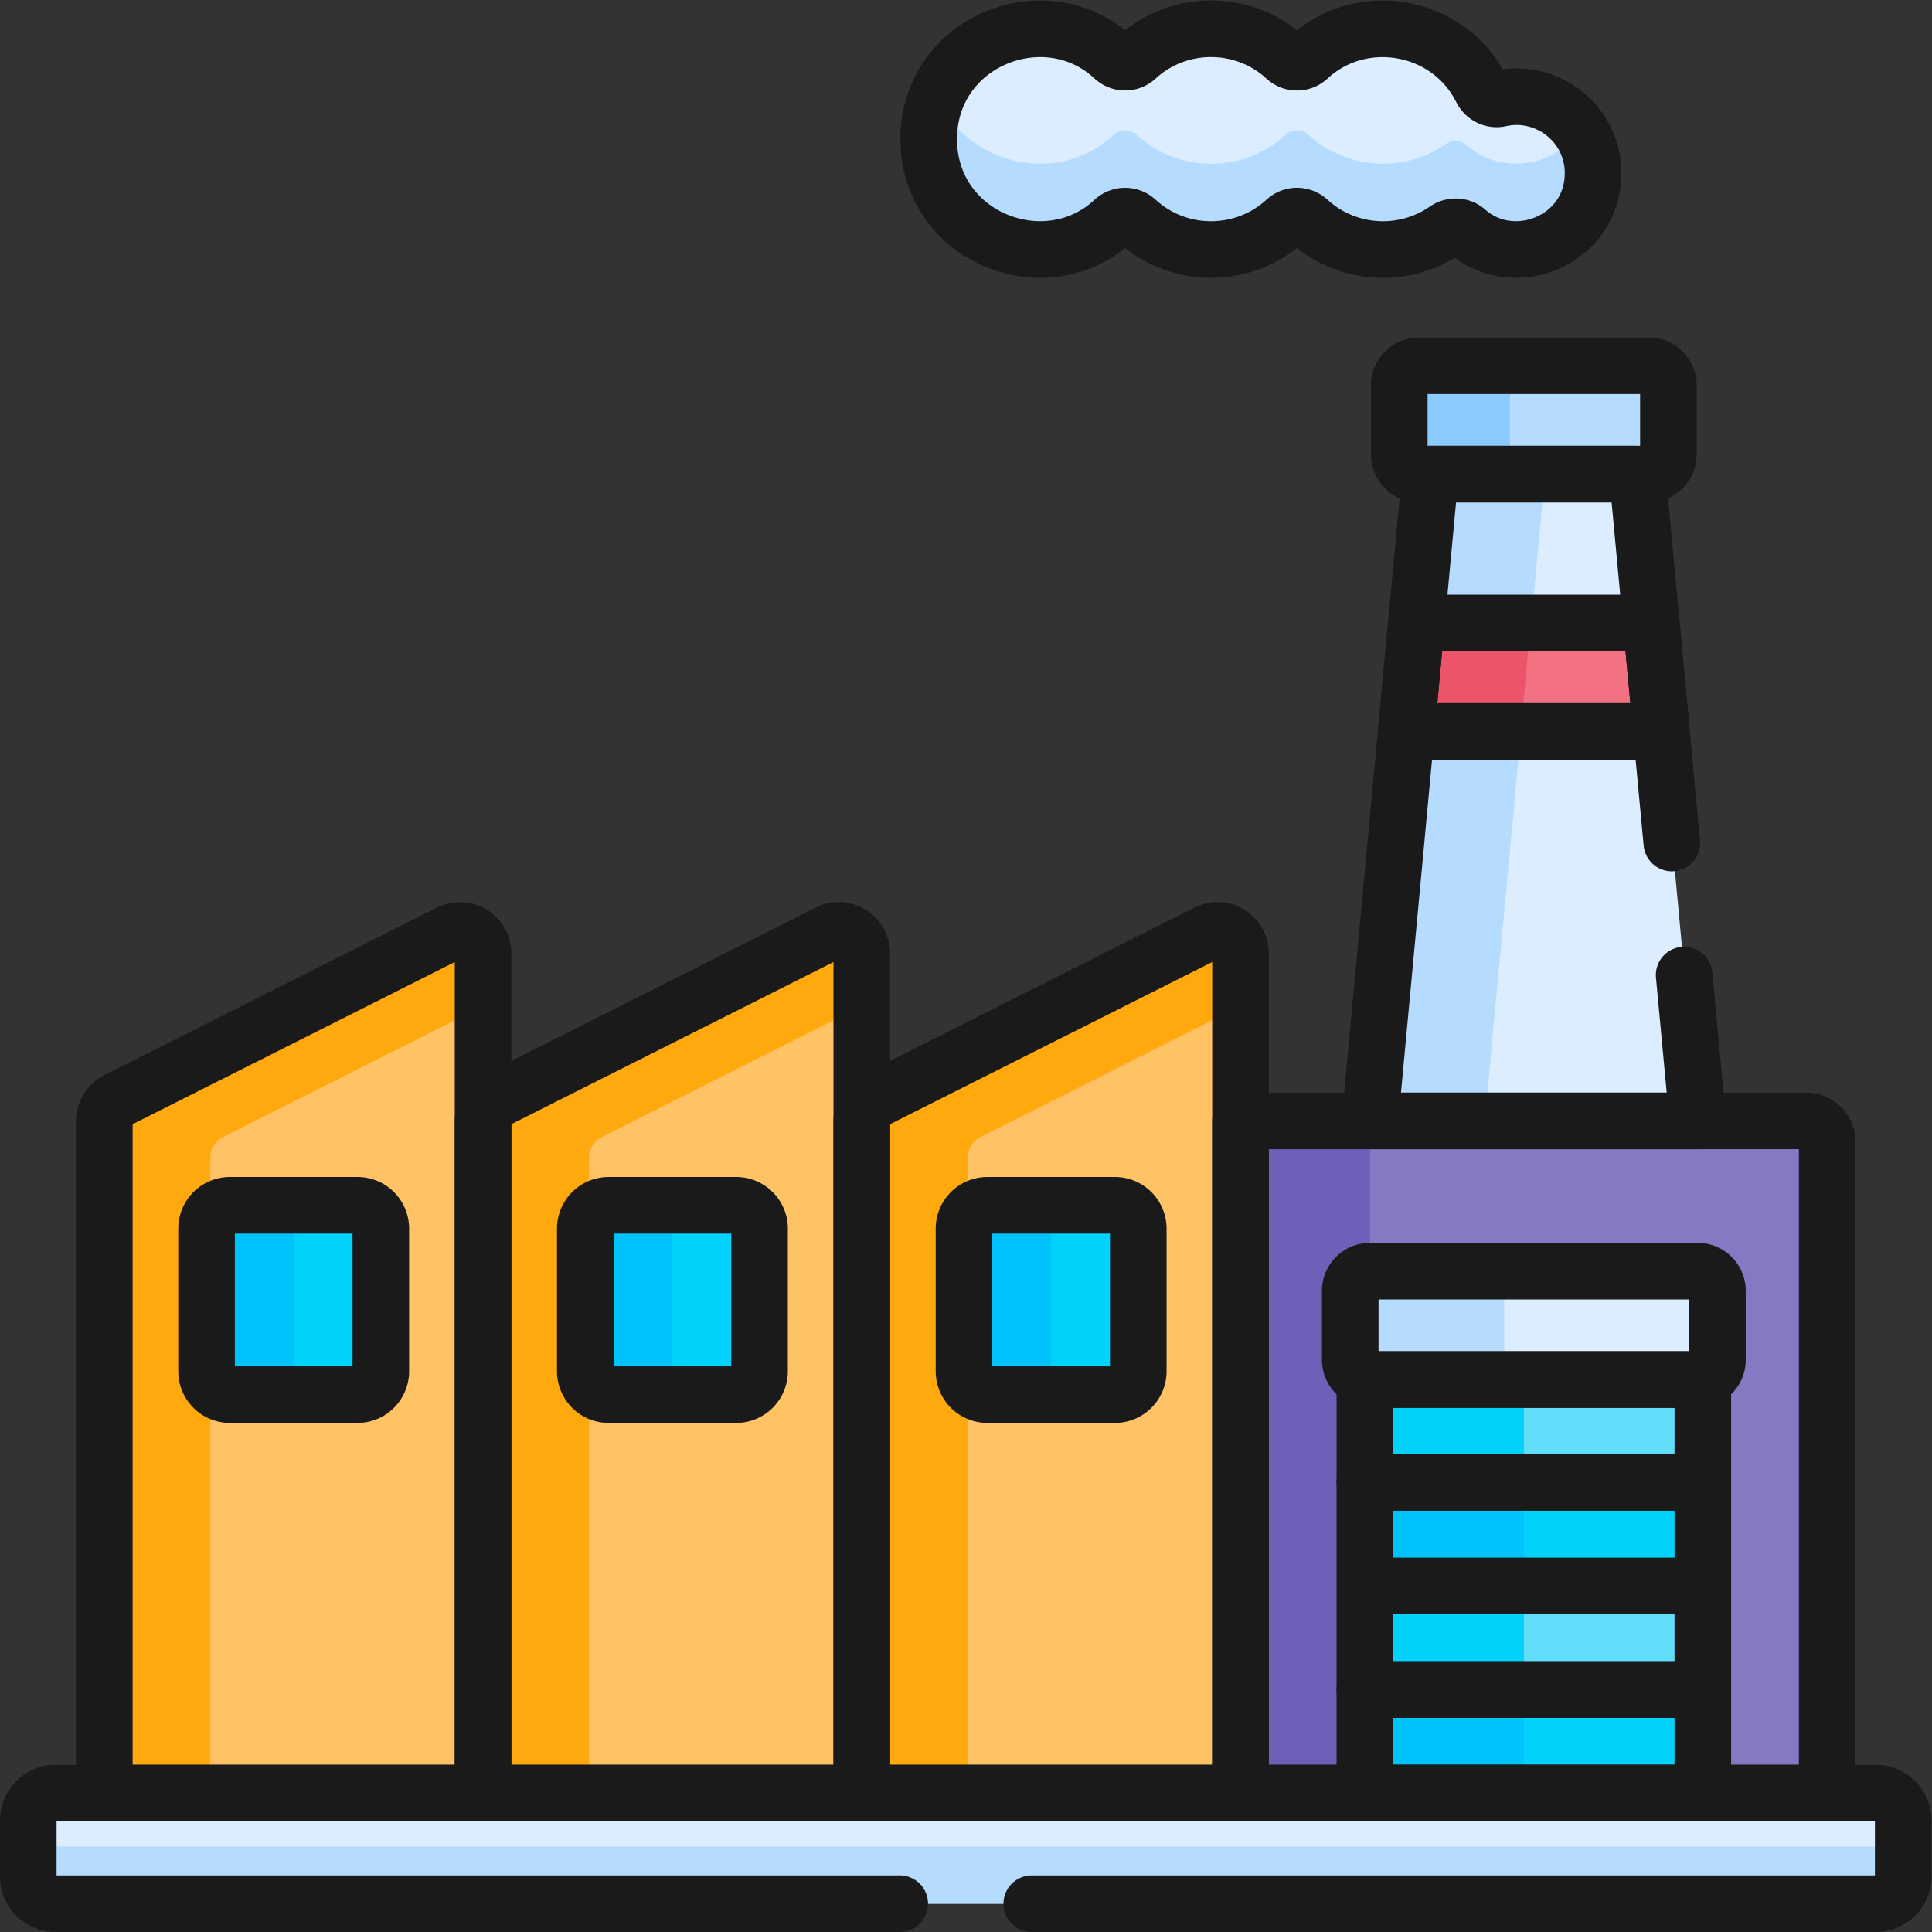 <svg xmlns="http://www.w3.org/2000/svg" version="1.1" xmlns:xlink="http://www.w3.org/1999/xlink" width="512" height="512" x="0" y="0" viewBox="0 0 682.667 682.667" style="enable-background:new 0 0 512 512" xml:space="preserve" class=""><rect x="0" y="0" width="682.667" height="682.667" fill="#333333" stroke="none"/><g><defs><clipPath id="a" clipPathUnits="userSpaceOnUse"><path d="M0 512h512V0H0Z" fill="#1A1A1A" opacity="1" data-original="#1A1A1A"></path></clipPath></defs><path d="m0 0-2.211 22 2.21 3.429L-3.684 64.9l-6.402 3.975h-43.25l-5.249-3.975-3.684-39.471h.001l2.307-2.554-2.307-24-2.68-2.168-9.637-103.266 4.749-3.531h78l4.152 3.531L2.68-3.293Z" style="fill-opacity:1;fill-rule:nonzero;stroke:none" transform="matrix(1.333 0 0 -1.333 583.632 253.928)" fill="#dbedff" data-original="#dbedff" class=""></path><path d="m0 0 2.681 2.168 2.307 24-2.307 2.554H2.68l3.683 39.472 5.25 3.974h-30.334l-5.249-3.974-3.683-39.472h.001l2.306-2.554-2.306-24L-30.333 0l-9.637-103.265 4.749-3.531h30.334l-4.75 3.531z" style="fill-opacity:1;fill-rule:nonzero;stroke:none" transform="matrix(1.333 0 0 -1.333 537.479 258.32)" fill="#b5dcff" data-original="#b5dcff" class=""></path><g clip-path="url(#a)" transform="matrix(1.333 0 0 -1.333 0 682.667)"><path d="M0 0h-149.938l-7.777-7.566v-172.667h161l2.292 2.05V-5.577A5.577 5.577 0 0 1 0 0" style="fill-opacity:1;fill-rule:nonzero;stroke:none" transform="translate(478.77 214.995)" fill="#8479c2" data-original="#8479c2"></path><path d="M0 0a5.577 5.577 0 0 0 5.577 5.577h-39.885l-7.776-7.566v-172.667H2.292L0-172.606Z" style="fill-opacity:1;fill-rule:nonzero;stroke:none" transform="translate(363.14 209.418)" fill="#6e60b8" data-original="#6e60b8"></path><path d="M0 0h-60.9a5.216 5.216 0 0 1-5.217-5.216v-18.29a5.216 5.216 0 0 1 5.217-5.216H0a5.216 5.216 0 0 1 5.217 5.216v18.29A5.216 5.216 0 0 1 0 0" style="fill-opacity:1;fill-rule:nonzero;stroke:none" transform="translate(437.04 415.176)" fill="#b5dcff" data-original="#b5dcff" class=""></path><path d="M0 0v18.291a5.215 5.215 0 0 0 5.216 5.215h-29.333a5.215 5.215 0 0 1-5.216-5.215V0a5.216 5.216 0 0 1 5.216-5.216H5.216A5.216 5.216 0 0 0 0 0" style="fill-opacity:1;fill-rule:nonzero;stroke:none" transform="translate(400.256 391.67)" fill="#8bcaff" data-original="#8bcaff"></path><path d="M0 0c-2.002-.451-4.017.615-4.935 2.45-8.632 17.253-31.786 21.422-45.903 8.344-1.685-1.561-4.318-1.554-6.009.003-11.13 10.252-28.404 10.26-39.542.007-1.691-1.557-4.331-1.569-6.011-.001-17.947 16.745-49.051 4.541-49.051-21.573 0-26.118 31.108-38.312 49.051-21.572 1.68 1.568 4.32 1.556 6.011-.001 11.136-10.249 28.415-10.25 39.55.014a4.446 4.446 0 0 0 6.003.006c10.035-9.24 25.228-10.281 36.419-2.523 1.699 1.179 3.987 1.132 5.537-.237C3.591-46.098 24.646-37.66 24.646-19.779 24.646-6.507 12.262 2.765 0 0" style="fill-opacity:1;fill-rule:nonzero;stroke:none" transform="translate(397.64 486.011)" fill="#dbedff" data-original="#dbedff" class=""></path><path d="M0 0c-1.549 1.369-3.838 1.416-5.537.238C-16.729-7.52-31.92-6.479-41.956 2.76a4.444 4.444 0 0 1-6.003-.006C-59.094-7.51-76.373-7.508-87.508 2.741c-1.691 1.557-4.332 1.569-6.013 0-15.079-14.068-39.45-7.696-46.846 10.197-1.404-3.397-2.203-7.206-2.203-11.374 0-26.119 31.107-38.312 49.049-21.573 1.681 1.569 4.322 1.557 6.013 0 11.135-10.249 28.414-10.251 39.549.013a4.444 4.444 0 0 0 6.003.006c10.036-9.239 25.227-10.28 36.419-2.522 1.699 1.178 3.988 1.131 5.537-.238 12.471-11.015 33.525-2.577 33.525 15.305 0 4.28-1.293 8.14-3.45 11.32C23.585-5.568 9.37-8.276 0 0" style="fill-opacity:1;fill-rule:nonzero;stroke:none" transform="translate(388.76 473.678)" fill="#b5dcff" data-original="#b5dcff" class=""></path><path d="M0 0h67.629l-2.681 28.722H2.681Z" style="fill-opacity:1;fill-rule:nonzero;stroke:none" transform="translate(372.775 318.26)" fill="#f27182" data-original="#f27182"></path><path d="m0 0-2.682-28.722h30.334L30.333 0Z" style="fill-opacity:1;fill-rule:nonzero;stroke:none" transform="translate(375.457 346.982)" fill="#ed5469" data-original="#ed5469"></path><path d="M361.798 35.508h89.582v30.064h-89.582Z" style="fill-opacity:1;fill-rule:nonzero;stroke:none" fill="#00d2fc" data-original="#00d2fc"></path><path d="M361.798 35.508h42.139v30.064h-42.139z" style="fill-opacity:1;fill-rule:nonzero;stroke:none" fill="#00c2fb" data-original="#00c2fb"></path><path d="M361.798 90.422h89.582v30.064h-89.582z" style="fill-opacity:1;fill-rule:nonzero;stroke:none" fill="#00d2fc" data-original="#00d2fc"></path><path d="M361.798 90.422h42.139v30.064h-42.139z" style="fill-opacity:1;fill-rule:nonzero;stroke:none" fill="#00c2fb" data-original="#00c2fb"></path><path d="m0 0-88.201-44.402a6.094 6.094 0 0 1-3.354-5.444l-3.388-3.53v-176.702H4.725l4.11 2.049V-5.443C8.835-.906 4.053 2.041 0 0" style="fill-opacity:1;fill-rule:nonzero;stroke:none" transform="translate(319.998 264.84)" fill="#ffc365" data-original="#ffc365" class=""></path><path d="M361.798 64.269h89.582v27.457h-89.582Z" style="fill-opacity:1;fill-rule:nonzero;stroke:none" fill="#62ddfc" data-original="#62ddfc"></path><path d="M361.798 64.269h42.139v27.457h-42.139z" style="fill-opacity:1;fill-rule:nonzero;stroke:none" fill="#00d2fc" data-original="#00d2fc"></path><path d="M0 0h-86.9c-.467 0-.912.09-1.341.217v-30.496H1.341V.217A4.716 4.716 0 0 0 0 0" style="fill-opacity:1;fill-rule:nonzero;stroke:none" transform="translate(450.04 149.461)" fill="#62ddfc" data-original="#62ddfc"></path><path d="M0 0h-40.877c-.22 0-.429.09-.631.217v-30.496H.631V.217C.429.09.22 0 0 0" style="fill-opacity:1;fill-rule:nonzero;stroke:none" transform="translate(403.306 149.461)" fill="#00d2fc" data-original="#00d2fc"></path><path d="M0 0h-86.9a5.216 5.216 0 0 1-5.217-5.216v-18.29a5.216 5.216 0 0 1 5.217-5.216H0a5.216 5.216 0 0 1 5.217 5.216v18.29A5.216 5.216 0 0 1 0 0" style="fill-opacity:1;fill-rule:nonzero;stroke:none" transform="translate(450.04 175.166)" fill="#dbedff" data-original="#dbedff" class=""></path><path d="M0 0v18.291a5.215 5.215 0 0 0 5.216 5.215h-40.798a5.215 5.215 0 0 1-5.216-5.215V0a5.216 5.216 0 0 1 5.216-5.216H5.216A5.216 5.216 0 0 0 0 0" style="fill-opacity:1;fill-rule:nonzero;stroke:none" transform="translate(398.721 151.66)" fill="#b5dcff" data-original="#b5dcff" class=""></path><path d="M0 0a6.097 6.097 0 0 0 3.354 5.444l68.939 34.705v13.965c0 4.538-4.782 7.484-8.835 5.444l-88.201-44.402a6.096 6.096 0 0 1-3.354-5.444v-178.183H0Z" style="fill-opacity:1;fill-rule:nonzero;stroke:none" transform="translate(256.54 205.283)" fill="#ffa90f" data-original="#ffa90f"></path><path d="m0 0-88.201-44.402a6.096 6.096 0 0 1-3.354-5.444l-4.33-3.53v-179.369h97l7.72 4.716V-5.443C8.835-.906 4.054 2.041 0 0" style="fill-opacity:1;fill-rule:nonzero;stroke:none" transform="translate(219.607 264.84)" fill="#ffc365" data-original="#ffc365" class=""></path><path d="M0 0a6.095 6.095 0 0 0 3.354 5.444l68.938 34.705v13.965c0 4.538-4.781 7.484-8.835 5.444l-88.201-44.402a6.096 6.096 0 0 1-3.354-5.444v-178.183H0Z" style="fill-opacity:1;fill-rule:nonzero;stroke:none" transform="translate(156.15 205.283)" fill="#ffa90f" data-original="#ffa90f"></path><path d="m0 0-88.201-44.402a6.096 6.096 0 0 1-3.354-5.444v-178.183H8.835V-5.443C8.835-.906 4.054 2.041 0 0" style="fill-opacity:1;fill-rule:nonzero;stroke:none" transform="translate(119.217 264.84)" fill="#ffc365" data-original="#ffc365" class=""></path><path d="M0 0a6.097 6.097 0 0 0 3.354 5.444l68.938 34.705v13.965c0 4.538-4.781 7.484-8.834 5.444l-88.201-44.402a6.096 6.096 0 0 1-3.354-5.444v-178.183H0Z" style="fill-opacity:1;fill-rule:nonzero;stroke:none" transform="translate(55.76 205.283)" fill="#ffa90f" data-original="#ffa90f"></path><path d="M0 0h-482.505a7.248 7.248 0 0 1-7.248-7.249v-15.815a7.248 7.248 0 0 1 7.248-7.249H0a7.248 7.248 0 0 1 7.248 7.249v15.815A7.248 7.248 0 0 1 0 0" style="fill-opacity:1;fill-rule:nonzero;stroke:none" transform="translate(497.257 37.812)" fill="#dbedff" data-original="#dbedff" class=""></path><path d="M0 0h-482.505a7.248 7.248 0 0 0-7.248 7.249V-7.908a7.248 7.248 0 0 1 7.248-7.249H0a7.248 7.248 0 0 1 7.248 7.249V7.249A7.248 7.248 0 0 0 0 0" style="fill-opacity:1;fill-rule:nonzero;stroke:none" transform="translate(497.257 22.656)" fill="#b5dcff" data-original="#b5dcff" class=""></path><path d="M0 0h-33.811a6.193 6.193 0 0 1-6.192-6.192v-37.81a6.194 6.194 0 0 1 6.192-6.193H0a6.193 6.193 0 0 1 6.192 6.193v37.81A6.192 6.192 0 0 1 0 0" style="fill-opacity:1;fill-rule:nonzero;stroke:none" transform="translate(295.542 192.638)" fill="#00d2fc" data-original="#00d2fc"></path><path d="M0 0h-33.81a6.192 6.192 0 0 1-6.192-6.192v-37.81a6.193 6.193 0 0 1 6.192-6.193H0a6.193 6.193 0 0 1 6.193 6.193v37.81A6.193 6.193 0 0 1 0 0" style="fill-opacity:1;fill-rule:nonzero;stroke:none" transform="translate(195.152 192.638)" fill="#00d2fc" data-original="#00d2fc"></path><path d="M0 0h-33.81a6.193 6.193 0 0 1-6.193-6.192v-37.81a6.193 6.193 0 0 1 6.193-6.193H0a6.193 6.193 0 0 1 6.192 6.193v37.81A6.192 6.192 0 0 1 0 0" style="fill-opacity:1;fill-rule:nonzero;stroke:none" transform="translate(94.763 192.638)" fill="#00d2fc" data-original="#00d2fc"></path><path d="M0 0v37.81a6.192 6.192 0 0 0 6.192 6.192h-23.097a6.193 6.193 0 0 1-6.193-6.192V0a6.193 6.193 0 0 1 6.193-6.193H6.192A6.193 6.193 0 0 0 0 0" style="fill-opacity:1;fill-rule:nonzero;stroke:none" transform="translate(278.637 148.636)" fill="#00c2fb" data-original="#00c2fb"></path><path d="M0 0v37.81a6.193 6.193 0 0 0 6.192 6.192h-23.097a6.193 6.193 0 0 1-6.193-6.192V0a6.193 6.193 0 0 1 6.193-6.193H6.192A6.193 6.193 0 0 0 0 0" style="fill-opacity:1;fill-rule:nonzero;stroke:none" transform="translate(178.248 148.636)" fill="#00c2fb" data-original="#00c2fb"></path><path d="M0 0v37.81a6.193 6.193 0 0 0 6.193 6.192h-23.098a6.193 6.193 0 0 1-6.193-6.192V0a6.193 6.193 0 0 1 6.193-6.193H6.193A6.193 6.193 0 0 0 0 0" style="fill-opacity:1;fill-rule:nonzero;stroke:none" transform="translate(77.857 148.636)" fill="#00c2fb" data-original="#00c2fb"></path><path d="m0 0-88.201-44.402a6.096 6.096 0 0 1-3.354-5.444v-178.183H8.835V-5.443C8.835-.906 4.053 2.041 0 0Z" style="stroke-width:15;stroke-linecap:round;stroke-linejoin:round;stroke-miterlimit:10;stroke-dasharray:none;stroke-opacity:1" transform="translate(219.602 264.84)" fill="none" stroke="#1A1A1A" stroke-width="15" stroke-linecap="round" stroke-linejoin="round" stroke-miterlimit="10" stroke-dasharray="none" stroke-opacity="" data-original="#1A1A1A" class=""></path><path d="M0 0h-33.81a6.193 6.193 0 0 1-6.193-6.192v-37.81a6.193 6.193 0 0 1 6.193-6.193H0a6.193 6.193 0 0 1 6.192 6.193v37.81A6.192 6.192 0 0 1 0 0Z" style="stroke-width:15;stroke-linecap:round;stroke-linejoin:round;stroke-miterlimit:10;stroke-dasharray:none;stroke-opacity:1" transform="translate(94.758 192.638)" fill="none" stroke="#1A1A1A" stroke-width="15" stroke-linecap="round" stroke-linejoin="round" stroke-miterlimit="10" stroke-dasharray="none" stroke-opacity="" data-original="#1A1A1A" class=""></path><path d="m0 0-88.201-44.402a6.096 6.096 0 0 1-3.354-5.444v-178.183H8.835V-5.443C8.835-.906 4.054 2.041 0 0Z" style="stroke-width:15;stroke-linecap:round;stroke-linejoin:round;stroke-miterlimit:10;stroke-dasharray:none;stroke-opacity:1" transform="translate(119.212 264.84)" fill="none" stroke="#1A1A1A" stroke-width="15" stroke-linecap="round" stroke-linejoin="round" stroke-miterlimit="10" stroke-dasharray="none" stroke-opacity="" data-original="#1A1A1A" class=""></path><path d="M0 0h-33.81a6.192 6.192 0 0 1-6.192-6.192v-37.81a6.193 6.193 0 0 1 6.192-6.193H0a6.193 6.193 0 0 1 6.193 6.193v37.81A6.193 6.193 0 0 1 0 0Z" style="stroke-width:15;stroke-linecap:round;stroke-linejoin:round;stroke-miterlimit:10;stroke-dasharray:none;stroke-opacity:1" transform="translate(195.147 192.638)" fill="none" stroke="#1A1A1A" stroke-width="15" stroke-linecap="round" stroke-linejoin="round" stroke-miterlimit="10" stroke-dasharray="none" stroke-opacity="" data-original="#1A1A1A" class=""></path><path d="m0 0-88.201-44.402a6.096 6.096 0 0 1-3.354-5.444v-178.183H8.835V-5.443C8.835-.906 4.053 2.041 0 0Z" style="stroke-width:15;stroke-linecap:round;stroke-linejoin:round;stroke-miterlimit:10;stroke-dasharray:none;stroke-opacity:1" transform="translate(319.993 264.84)" fill="none" stroke="#1A1A1A" stroke-width="15" stroke-linecap="round" stroke-linejoin="round" stroke-miterlimit="10" stroke-dasharray="none" stroke-opacity="" data-original="#1A1A1A" class=""></path><path d="M0 0h-33.811a6.193 6.193 0 0 1-6.192-6.192v-37.81a6.194 6.194 0 0 1 6.192-6.193H0a6.193 6.193 0 0 1 6.192 6.193v37.81A6.192 6.192 0 0 1 0 0Z" style="stroke-width:15;stroke-linecap:round;stroke-linejoin:round;stroke-miterlimit:10;stroke-dasharray:none;stroke-opacity:1" transform="translate(295.538 192.638)" fill="none" stroke="#1A1A1A" stroke-width="15" stroke-linecap="round" stroke-linejoin="round" stroke-miterlimit="10" stroke-dasharray="none" stroke-opacity="" data-original="#1A1A1A" class=""></path><path d="M0 0h-149.937v-178.183H5.577V-5.577A5.577 5.577 0 0 1 0 0Z" style="stroke-width:15;stroke-linecap:round;stroke-linejoin:round;stroke-miterlimit:10;stroke-dasharray:none;stroke-opacity:1" transform="translate(478.765 214.995)" fill="none" stroke="#1A1A1A" stroke-width="15" stroke-linecap="round" stroke-linejoin="round" stroke-miterlimit="10" stroke-dasharray="none" stroke-opacity="" data-original="#1A1A1A" class=""></path><path d="M0 0h-86.901a5.216 5.216 0 0 1-5.216-5.216v-18.29a5.216 5.216 0 0 1 5.216-5.216H0a5.216 5.216 0 0 1 5.216 5.216v18.29A5.216 5.216 0 0 1 0 0Z" style="stroke-width:15;stroke-linecap:round;stroke-linejoin:round;stroke-miterlimit:10;stroke-dasharray:none;stroke-opacity:1" transform="translate(450.036 175.166)" fill="none" stroke="#1A1A1A" stroke-width="15" stroke-linecap="round" stroke-linejoin="round" stroke-miterlimit="10" stroke-dasharray="none" stroke-opacity="" data-original="#1A1A1A" class=""></path><path d="M0 0h-60.901a5.216 5.216 0 0 1-5.216-5.216v-18.29a5.216 5.216 0 0 1 5.216-5.216H0a5.216 5.216 0 0 1 5.216 5.216v18.29A5.216 5.216 0 0 1 0 0Z" style="stroke-width:15;stroke-linecap:round;stroke-linejoin:round;stroke-miterlimit:10;stroke-dasharray:none;stroke-opacity:1" transform="translate(437.036 415.176)" fill="none" stroke="#1A1A1A" stroke-width="15" stroke-linecap="round" stroke-linejoin="round" stroke-miterlimit="10" stroke-dasharray="none" stroke-opacity="" data-original="#1A1A1A" class=""></path><path d="M361.793 36.812h89.583v27.457h-89.583z" style="stroke-width:15;stroke-linecap:round;stroke-linejoin:round;stroke-miterlimit:10;stroke-dasharray:none;stroke-opacity:1" fill="none" stroke="#1A1A1A" stroke-width="15" stroke-linecap="round" stroke-linejoin="round" stroke-miterlimit="10" stroke-dasharray="none" stroke-opacity="" data-original="#1A1A1A" class=""></path><path d="M0 0h-86.901c-.466 0-.911.081-1.341.196v-27.457H1.341V.196A5.167 5.167 0 0 0 0 0Z" style="stroke-width:15;stroke-linecap:round;stroke-linejoin:round;stroke-miterlimit:10;stroke-dasharray:none;stroke-opacity:1" transform="translate(450.036 146.443)" fill="none" stroke="#1A1A1A" stroke-width="15" stroke-linecap="round" stroke-linejoin="round" stroke-miterlimit="10" stroke-dasharray="none" stroke-opacity="" data-original="#1A1A1A" class=""></path><path d="M361.793 91.726h89.583v27.457h-89.583zM361.793 64.269h89.583v27.457h-89.583z" style="stroke-width:15;stroke-linecap:round;stroke-linejoin:round;stroke-miterlimit:10;stroke-dasharray:none;stroke-opacity:1" fill="none" stroke="#1A1A1A" stroke-width="15" stroke-linecap="round" stroke-linejoin="round" stroke-miterlimit="10" stroke-dasharray="none" stroke-opacity="" data-original="#1A1A1A" class=""></path><path d="M0 0h67.628l-2.68 28.722H2.681Z" style="stroke-width:15;stroke-linecap:round;stroke-linejoin:round;stroke-miterlimit:10;stroke-dasharray:none;stroke-opacity:1" transform="translate(372.771 318.26)" fill="none" stroke="#1A1A1A" stroke-width="15" stroke-linecap="round" stroke-linejoin="round" stroke-miterlimit="10" stroke-dasharray="none" stroke-opacity="" data-original="#1A1A1A" class=""></path><path d="M0 0c-2.002-.451-4.017.615-4.935 2.45-8.632 17.253-31.785 21.422-45.902 8.344-1.685-1.561-4.319-1.554-6.009.003-11.13 10.252-28.404 10.26-39.542.007-1.691-1.557-4.331-1.569-6.012-.001-17.946 16.745-49.05 4.541-49.05-21.573 0-26.118 31.108-38.312 49.05-21.572 1.681 1.568 4.321 1.556 6.012-.001 11.136-10.249 28.415-10.25 39.549.014a4.446 4.446 0 0 0 6.003.006c10.036-9.24 25.228-10.281 36.419-2.523 1.7 1.179 3.988 1.132 5.538-.237 12.47-11.015 33.525-2.577 33.525 15.304C24.646-6.507 12.263 2.765 0 0Z" style="stroke-width:15;stroke-linecap:round;stroke-linejoin:round;stroke-miterlimit:10;stroke-dasharray:none;stroke-opacity:1" transform="translate(397.634 486.011)" fill="none" stroke="#1A1A1A" stroke-width="15" stroke-linecap="round" stroke-linejoin="round" stroke-miterlimit="10" stroke-dasharray="none" stroke-opacity="" data-original="#1A1A1A" class=""></path><path d="M0 0h223.752a7.249 7.249 0 0 1 7.249 7.249v14.815a7.249 7.249 0 0 1-7.249 7.249h-482.505a7.248 7.248 0 0 1-7.248-7.249V7.249A7.248 7.248 0 0 1-258.753 0H-35" style="stroke-width:15;stroke-linecap:round;stroke-linejoin:round;stroke-miterlimit:10;stroke-dasharray:none;stroke-opacity:1" transform="translate(273.5 7.499)" fill="none" stroke="#1A1A1A" stroke-width="15" stroke-linecap="round" stroke-linejoin="round" stroke-miterlimit="10" stroke-dasharray="none" stroke-opacity="" data-original="#1A1A1A" class=""></path><path d="m0 0-9.126 97.789h-54.9l-16-171.459h86.9L3.266-35" style="stroke-width:15;stroke-linecap:round;stroke-linejoin:round;stroke-miterlimit:10;stroke-dasharray:none;stroke-opacity:1" transform="translate(443.16 288.665)" fill="none" stroke="#1A1A1A" stroke-width="15" stroke-linecap="round" stroke-linejoin="round" stroke-miterlimit="10" stroke-dasharray="none" stroke-opacity="" data-original="#1A1A1A" class=""></path></g></g></svg>